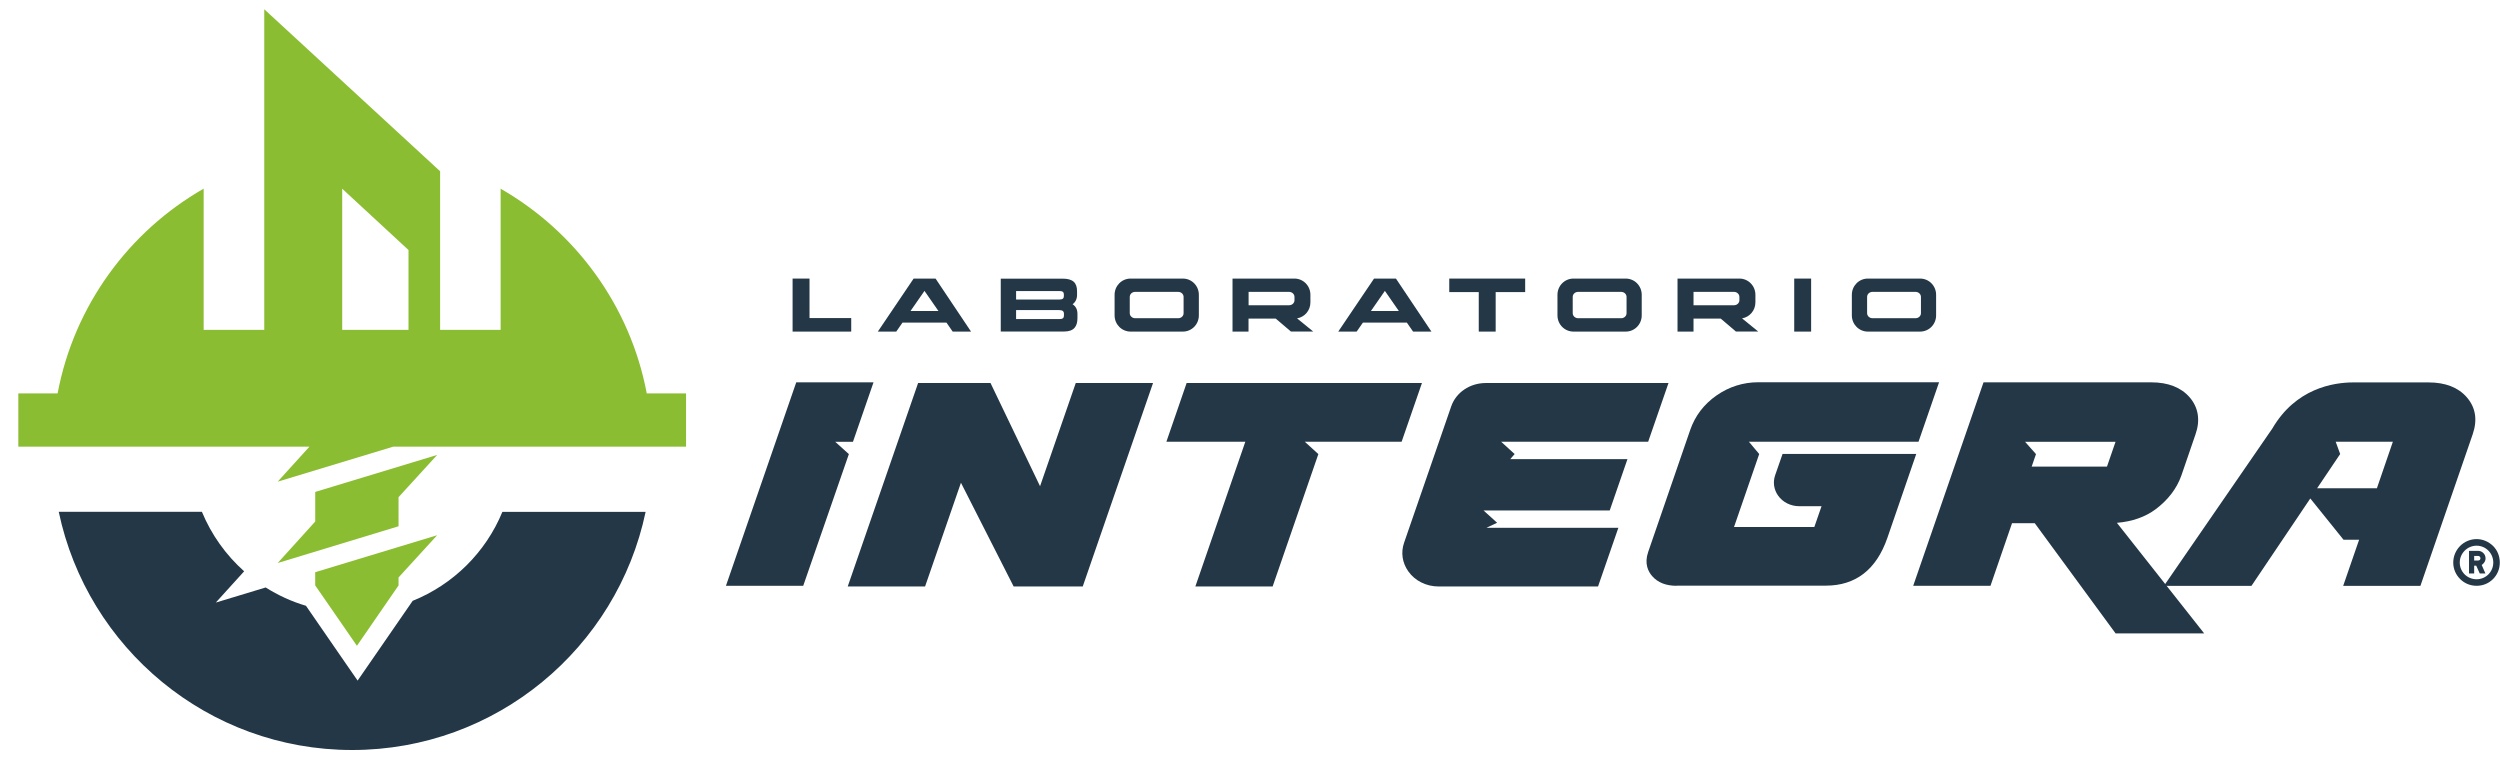 <svg width="135" height="41" viewBox="0 0 135 41" fill="none" xmlns="http://www.w3.org/2000/svg">
<g clip-path="url(#clip0_11223_19749)">
<path d="M114.243 34.205L109.878 28.254H108.649L107.486 31.633H103.313L107.11 20.646H116.164C117.073 20.646 117.769 20.916 118.236 21.45C118.711 21.995 118.826 22.688 118.56 23.447L117.794 25.678C117.544 26.384 117.077 26.991 116.41 27.495C115.853 27.913 115.148 28.163 114.313 28.233L119.026 34.205H114.239H114.243ZM113.776 25.198L114.239 23.857H109.354L109.943 24.521L109.71 25.198H113.776Z" fill="#233747"/>
<path d="M64.549 31.67L67.248 23.853H62.985L64.078 20.683H76.785L75.688 23.853H70.458L71.191 24.521L68.722 31.67H64.549Z" fill="#233747"/>
<path d="M126.533 31.633L127.393 29.144H126.549L124.756 26.917L121.578 31.637H116.852L122.704 23.143C123.969 20.974 125.992 20.65 127.086 20.65H131.132C132.041 20.65 132.737 20.916 133.2 21.446C133.683 21.995 133.793 22.668 133.527 23.447L130.702 31.637H126.529L126.533 31.633ZM128.351 26.371L129.215 23.853H126.127L126.369 24.517L125.124 26.367H128.351V26.371Z" fill="#233747"/>
<path d="M90.537 31.633C89.968 31.633 89.526 31.461 89.223 31.116C89.001 30.866 88.784 30.436 89.001 29.808L91.27 23.221C91.532 22.459 92.011 21.831 92.691 21.355C93.367 20.884 94.129 20.642 94.948 20.642H104.71L103.6 23.853H94.44L94.997 24.517L93.637 28.459C93.637 28.459 97.97 28.459 97.974 28.459L98.363 27.335H97.159C96.696 27.335 96.27 27.122 96.016 26.761C95.787 26.437 95.73 26.035 95.857 25.666L96.258 24.513H103.478L101.917 29.049C101.324 30.759 100.206 31.625 98.592 31.625H90.537V31.633Z" fill="#233747"/>
<path d="M77.686 31.67C77.023 31.67 76.409 31.366 76.049 30.854C75.721 30.395 75.639 29.833 75.819 29.312L78.366 21.942C78.628 21.187 79.378 20.683 80.234 20.683H90.099L89.001 23.853H81.061L81.79 24.517L81.556 24.792H87.883L86.925 27.565H80.111L80.844 28.229L80.271 28.5H87.392L86.294 31.67H77.682H77.686Z" fill="#233747"/>
<path d="M39.201 31.633L42.997 20.646H47.17L46.06 23.857H45.102L45.839 24.521L43.374 31.633H39.201Z" fill="#233747"/>
<path d="M54.737 31.67L51.891 26.068L49.954 31.67H45.777L49.578 20.683H53.488L56.163 26.256L58.091 20.683H62.264L58.468 31.67H54.737Z" fill="#233747"/>
<path d="M66.556 15.043V17.906H67.42V17.205H68.89L69.709 17.902H70.913L70.041 17.192C70.451 17.123 70.762 16.766 70.762 16.331V15.917C70.762 15.433 70.377 15.043 69.898 15.043H66.56H66.556ZM67.424 15.761H67.703H69.611C69.771 15.761 69.902 15.884 69.902 16.032V16.233C69.89 16.372 69.767 16.483 69.611 16.483H67.424V16.233V15.757V15.761Z" fill="#233747"/>
<path d="M61.052 15.043C60.573 15.043 60.188 15.433 60.188 15.917V17.032C60.188 17.516 60.573 17.906 61.052 17.906H63.874C64.353 17.906 64.738 17.516 64.738 17.032V15.917C64.738 15.433 64.353 15.043 63.874 15.043H61.052ZM61.298 15.761H63.624C63.783 15.761 63.914 15.884 63.914 16.032V16.913C63.914 17.065 63.783 17.184 63.624 17.184H61.298C61.138 17.184 61.007 17.061 61.007 16.913V16.032C61.007 15.88 61.138 15.761 61.298 15.761Z" fill="#233747"/>
<path d="M90.586 15.043V17.906H91.45V17.205H92.92L93.739 17.902H94.943L94.071 17.192C94.48 17.123 94.792 16.766 94.792 16.331V15.917C94.792 15.433 94.407 15.043 93.927 15.043H90.59H90.586ZM91.45 15.761H91.728H93.637C93.796 15.761 93.927 15.884 93.927 16.032V16.233C93.915 16.372 93.792 16.483 93.637 16.483H91.45V16.233V15.757V15.761Z" fill="#233747"/>
<path d="M84.968 15.043C84.489 15.043 84.103 15.433 84.103 15.917V17.032C84.103 17.516 84.489 17.906 84.968 17.906H87.789C88.268 17.906 88.653 17.516 88.653 17.032V15.917C88.653 15.433 88.268 15.043 87.789 15.043H84.968ZM85.217 15.761H87.543C87.703 15.761 87.834 15.884 87.834 16.032V16.913C87.834 17.065 87.703 17.184 87.543 17.184H85.217C85.058 17.184 84.927 17.061 84.927 16.913V16.032C84.927 15.88 85.058 15.761 85.217 15.761Z" fill="#233747"/>
<path d="M100.865 15.043C100.385 15.043 100 15.433 100 15.917V17.032C100 17.516 100.385 17.906 100.865 17.906H103.686C104.165 17.906 104.55 17.516 104.55 17.032V15.917C104.55 15.433 104.165 15.043 103.686 15.043H100.865ZM101.114 15.761H103.44C103.6 15.761 103.731 15.884 103.731 16.032V16.913C103.731 17.065 103.6 17.184 103.44 17.184H101.114C100.955 17.184 100.824 17.061 100.824 16.913V16.032C100.824 15.88 100.955 15.761 101.114 15.761Z" fill="#233747"/>
<path d="M49.336 15.043L47.403 17.906H48.398L48.734 17.422H51.109L51.445 17.906H52.436L50.52 15.043H49.336ZM49.922 15.708L50.675 16.794H49.168L49.922 15.708Z" fill="#233747"/>
<path d="M74.198 15.043L72.265 17.906H73.26L73.596 17.422H75.971L76.306 17.906H77.297L75.381 15.043H74.198ZM74.783 15.708L75.537 16.794H74.03L74.783 15.708Z" fill="#233747"/>
<path d="M97.801 15.043H96.888V17.906H97.801V15.043Z" fill="#233747"/>
<path d="M42.8 15.043V17.906H45.966V17.176H43.714V15.043H42.8Z" fill="#233747"/>
<path d="M78.26 15.043V15.773H79.853V17.906H80.766V15.773H82.359V15.043H78.256H78.26Z" fill="#233747"/>
<path d="M54.041 15.052V17.902H57.465C58.002 17.902 58.182 17.615 58.182 17.18V16.946C58.182 16.717 58.096 16.544 57.92 16.43C58.075 16.315 58.161 16.142 58.161 15.925V15.728C58.161 15.273 57.944 15.047 57.379 15.047H54.041V15.052ZM54.869 15.716H57.219C57.379 15.716 57.449 15.773 57.449 15.9V15.991C57.449 16.114 57.383 16.175 57.199 16.175H54.869V15.72V15.716ZM54.869 16.745H57.199C57.383 16.745 57.453 16.815 57.453 16.946V17.041C57.453 17.172 57.383 17.229 57.223 17.229H54.869V16.745Z" fill="#233747"/>
<path d="M34.864 27.638C33.32 34.984 26.809 40.5 19.016 40.5C11.223 40.5 4.716 34.984 3.172 27.638H10.903C11.415 28.873 12.197 29.972 13.184 30.85L11.653 32.539L14.347 31.723C15.015 32.146 15.744 32.482 16.522 32.712L18.434 35.484L19.311 36.752L20.187 35.484L22.284 32.445C24.475 31.563 26.231 29.824 27.128 27.642H34.864V27.638Z" fill="#233747"/>
<path d="M23.606 28.902L21.522 31.182V31.613L19.274 34.873L17.992 33.015L17.021 31.613V30.899L23.606 28.902Z" fill="#8BBD32"/>
<path d="M23.607 24.566L21.522 26.847V28.418L14.995 30.403L17.022 28.163V26.564L23.607 24.566Z" fill="#8BBD32"/>
<path d="M34.925 21.244C34.033 16.512 31.076 12.505 27.034 10.191V17.812H23.766V9.248L14.27 0.5V17.812H10.998V10.187C6.956 12.5 4.003 16.507 3.111 21.244H0.989V24.119H16.71L14.995 26.01L21.235 24.119H37.047V21.244H34.929H34.925ZM22.059 17.812H18.479V10.191L22.059 13.501V17.812Z" fill="#8BBD32"/>
<path d="M134.989 30.378C134.989 30.714 134.863 31.026 134.629 31.264C134.383 31.51 134.072 31.633 133.736 31.633C133.401 31.633 133.081 31.506 132.844 31.264C132.606 31.026 132.475 30.714 132.475 30.378C132.475 30.042 132.61 29.722 132.844 29.484C133.081 29.246 133.401 29.111 133.736 29.111C134.072 29.111 134.383 29.246 134.629 29.484C134.867 29.722 134.989 30.042 134.989 30.378ZM134.637 30.378C134.637 29.873 134.232 29.467 133.736 29.467C133.241 29.467 132.827 29.873 132.827 30.378C132.827 30.882 133.233 31.28 133.736 31.28C134.24 31.28 134.637 30.874 134.637 30.378ZM134.105 30.427C134.08 30.46 134.048 30.485 134.011 30.505L134.211 30.968H133.908L133.716 30.546H133.605V30.968H133.327V29.746H133.822C133.925 29.746 134.023 29.787 134.101 29.865C134.179 29.943 134.22 30.042 134.22 30.152C134.22 30.255 134.179 30.353 134.101 30.431L134.105 30.427ZM133.945 30.148C133.945 30.115 133.929 30.083 133.912 30.062C133.888 30.038 133.863 30.021 133.826 30.021H133.605V30.267H133.826C133.859 30.267 133.884 30.251 133.912 30.234C133.929 30.21 133.945 30.177 133.945 30.148Z" fill="#233747"/>
</g>
<defs>
<clipPath id="clip0_11223_19749">
<rect width="134" height="40" fill="white" transform="translate(0.989 0.5)"/>
</clipPath>
</defs>
</svg>
